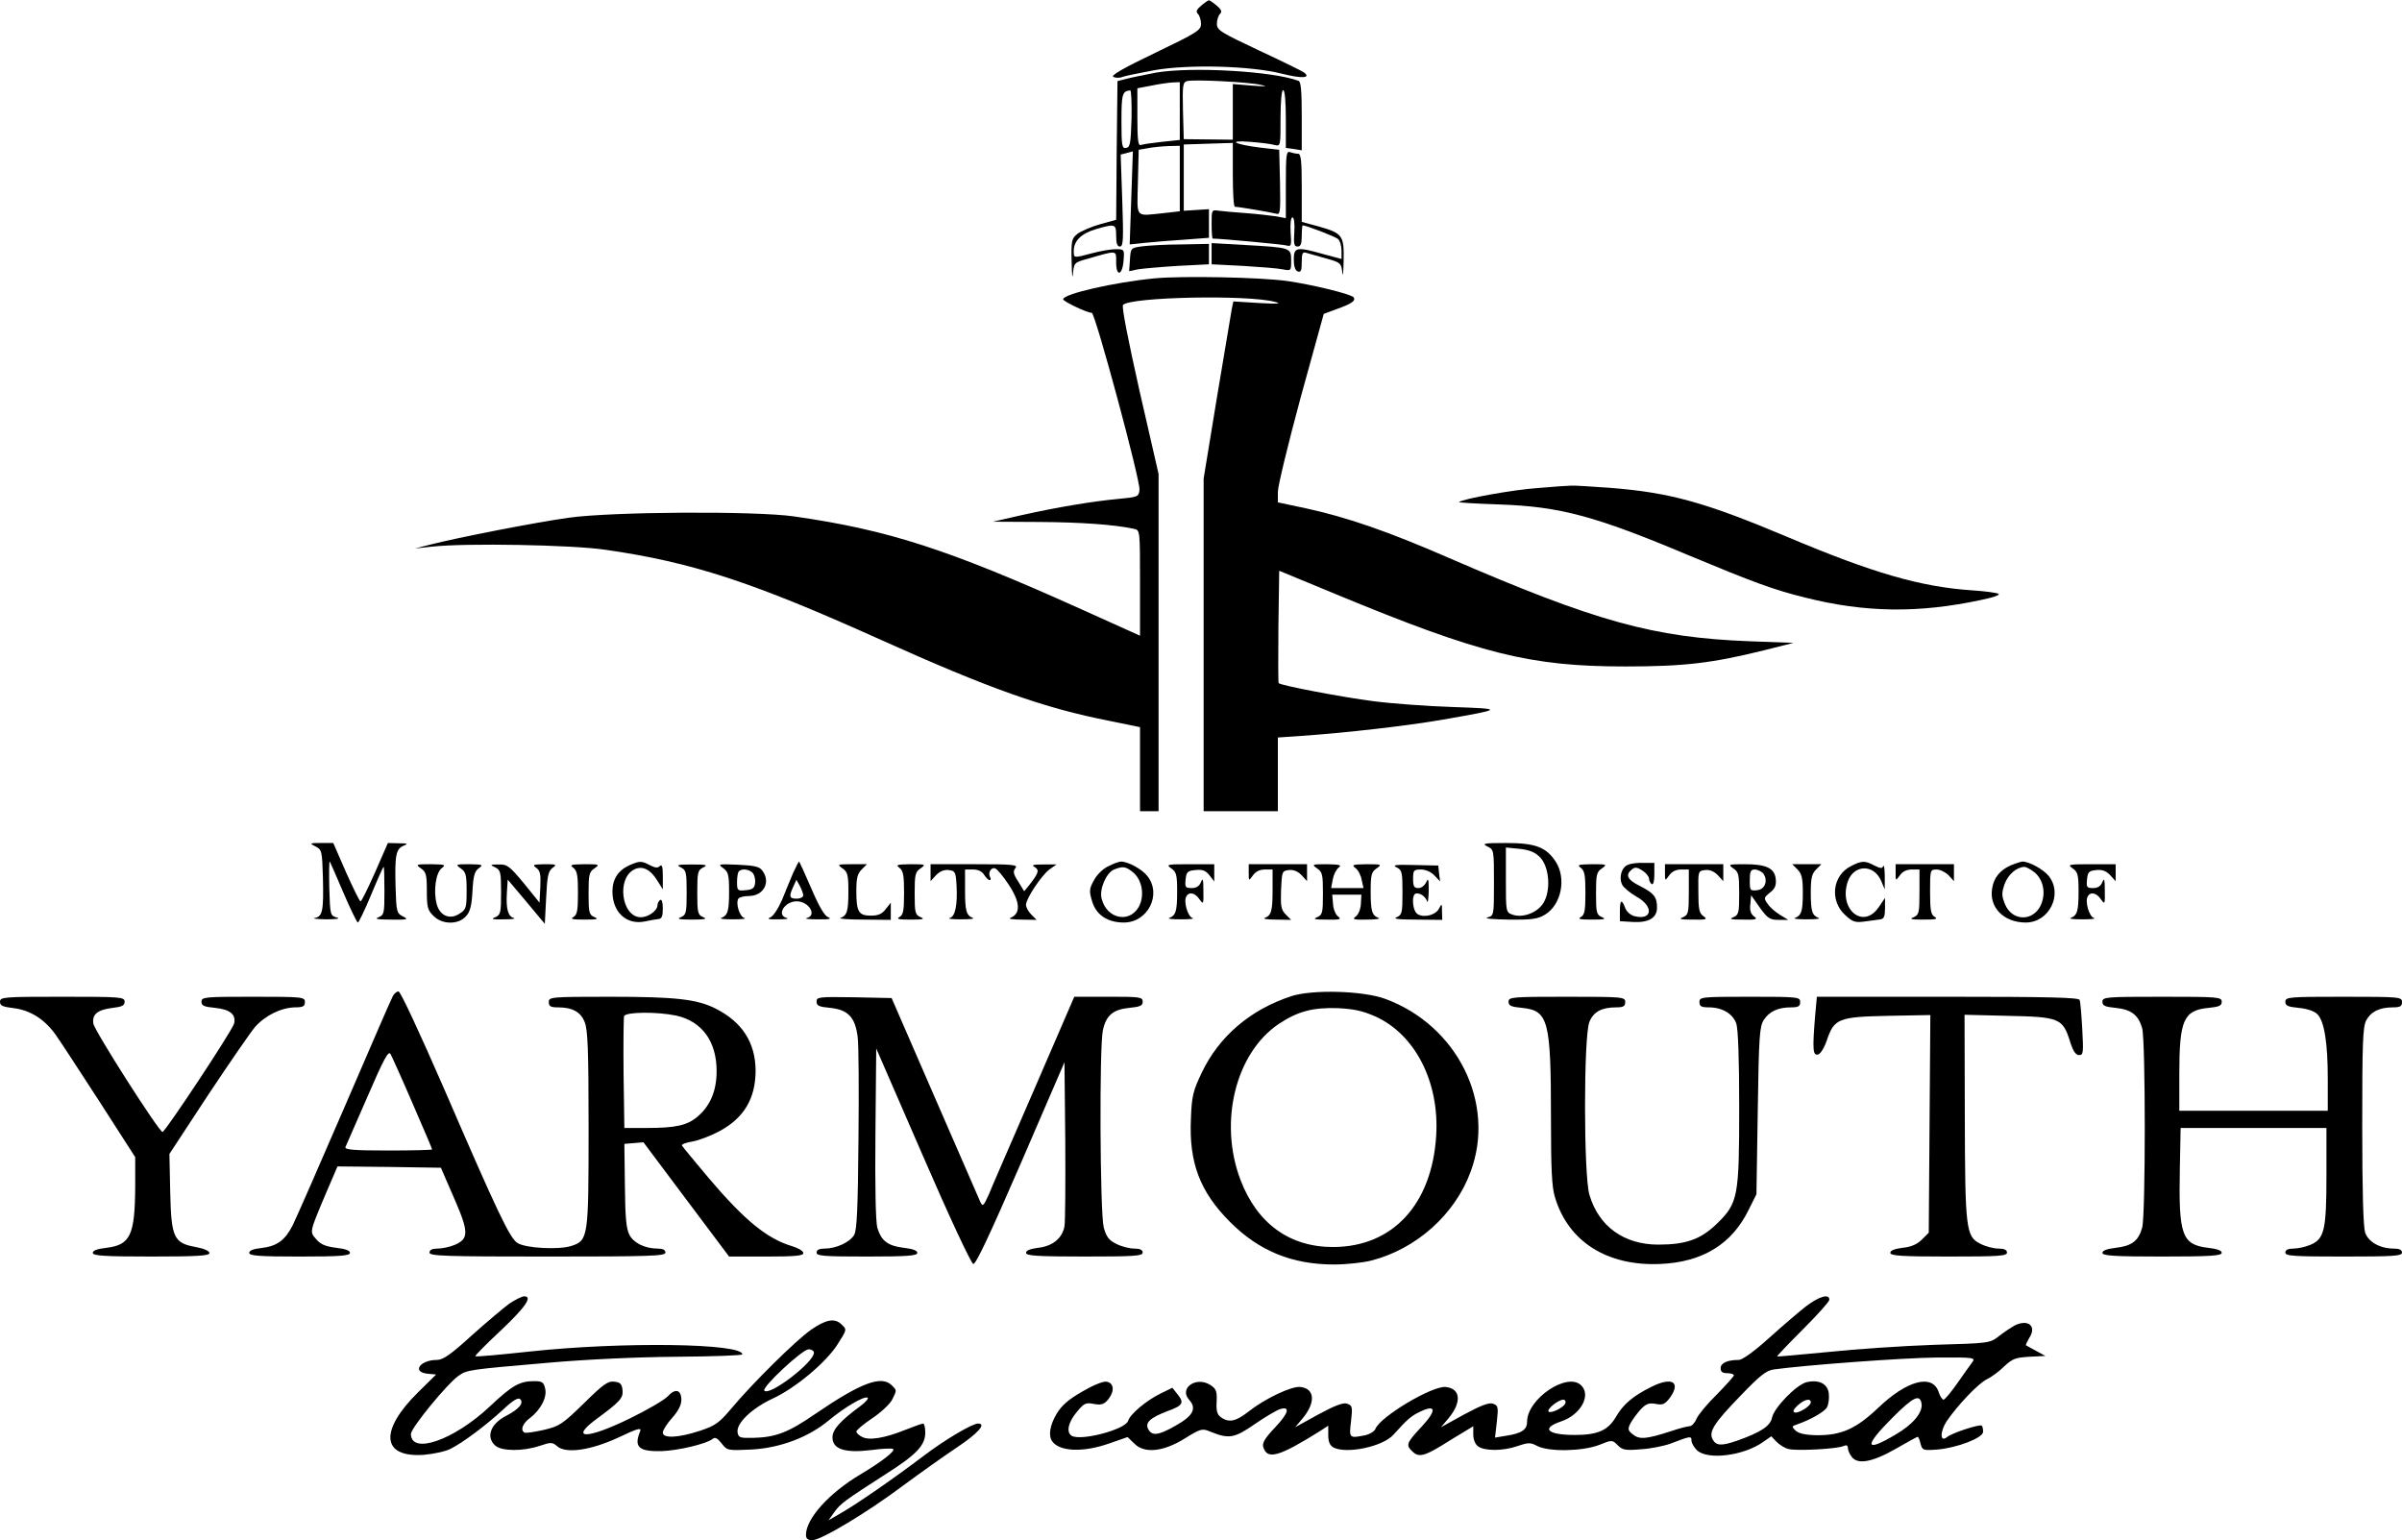<?xml version="1.0" encoding="UTF-8" standalone="no"?> <svg xmlns="http://www.w3.org/2000/svg" version="1.0" width="906pt" height="581pt" viewBox="0 0 906 581" preserveAspectRatio="xMidYMid meet"><g transform="translate(0,581) scale(0.1,-0.1)" fill="#000000" stroke="none"><path d="M4531 5789 c-18 -15 -21 -23 -13 -31 7 -7 12 -24 12 -38 0 -24 -14 -33 -172 -109 -121 -58 -168 -85 -159 -91 8 -4 24 -5 35 0 12 4 65 15 119 25 129 23 364 17 482 -13 75 -19 112 -17 83 5 -7 5 -84 43 -170 83 -144 68 -158 76 -158 100 0 14 5 31 12 38 8 8 5 16 -13 31 -13 11 -26 20 -29 20 -3 0 -16 -9 -29 -20z"></path><path d="M4360 5536 c-41 -8 -91 -18 -110 -23 l-35 -9 -3 -262 -2 -261 -61 -17 c-33 -9 -71 -26 -85 -36 -22 -18 -24 -25 -22 -106 1 -48 3 -68 5 -45 4 42 5 43 56 57 114 33 107 33 107 -14 0 -56 24 -49 28 8 3 41 3 42 -30 42 -18 0 -58 -7 -88 -15 -71 -19 -70 -19 -70 8 0 38 28 66 82 82 75 22 78 21 78 -25 0 -28 4 -40 14 -40 13 0 14 26 9 173 l-6 174 23 6 23 6 -6 -176 -6 -175 57 6 c31 3 99 9 150 12 l92 7 0 54 0 54 -47 -3 -48 -3 0 125 0 125 93 3 92 3 0 -121 c0 -66 3 -120 8 -120 14 0 137 -21 155 -26 16 -5 17 3 15 118 l-3 123 -70 8 c-98 12 -130 29 -40 22 39 -3 80 -8 93 -12 22 -5 22 -4 22 101 0 64 4 106 10 106 6 0 10 -43 10 -109 l0 -109 30 -4 30 -5 0 129 c0 94 -3 130 -12 133 -97 37 -407 54 -538 31z m395 -46 c30 -6 21 -7 -32 -3 l-73 6 0 -105 0 -105 -92 1 -93 1 -3 107 c-2 95 -1 107 15 112 24 7 228 -3 278 -14z m-305 -99 l0 -109 -67 -7 c-36 -4 -72 -9 -80 -12 -10 -4 -13 18 -13 105 l0 109 53 10 c28 6 64 11 80 12 l27 1 0 -109z m-182 -28 c-3 -93 -5 -108 -20 -111 -16 -3 -18 7 -18 101 0 102 3 113 33 116 4 1 6 -47 5 -106z m182 -227 l0 -123 -61 -7 c-110 -11 -100 -23 -97 117 l3 122 35 6 c19 4 54 7 78 8 l42 1 0 -124z"></path><path d="M4850 5115 l0 -128 -37 7 c-21 3 -72 9 -113 12 -41 3 -87 7 -102 9 -28 4 -28 4 -28 -50 0 -30 2 -55 4 -55 30 0 266 -22 279 -26 17 -5 19 -1 15 50 -2 33 1 56 7 56 6 0 9 -23 7 -55 -3 -45 -1 -55 12 -55 12 0 16 10 16 40 0 22 2 40 3 40 13 0 122 -42 133 -51 8 -6 14 -26 14 -44 l0 -32 -67 18 c-103 29 -113 27 -113 -20 0 -25 5 -41 15 -45 12 -4 15 3 15 35 0 34 3 40 18 35 9 -3 43 -12 74 -21 55 -15 57 -18 61 -53 2 -20 4 -1 5 44 2 96 -4 104 -95 130 l-63 17 0 129 c0 104 -3 128 -14 128 -8 0 -21 3 -30 6 -14 5 -16 -9 -16 -121z"></path><path d="M4310 4881 c-45 -6 -45 -6 -48 -50 l-3 -44 33 7 c18 3 86 9 150 13 l118 6 0 39 0 38 -102 -2 c-57 0 -123 -4 -148 -7z"></path><path d="M4570 4853 l0 -40 118 -6 c64 -4 132 -9 150 -13 32 -6 32 -6 32 34 0 48 -1 48 -177 58 l-123 7 0 -40z"></path><path d="M4355 4760 c-154 -15 -345 -59 -345 -79 0 -8 90 -51 108 -51 13 0 184 -634 180 -668 -3 -26 -6 -27 -80 -34 -96 -9 -230 -31 -368 -62 l-105 -24 177 -1 c155 -1 283 -10 356 -26 22 -5 22 -6 22 -204 l0 -199 -222 100 c-502 226 -727 299 -1083 350 -145 21 -687 18 -850 -5 -129 -18 -419 -75 -525 -102 l-55 -14 65 7 c127 14 528 7 655 -12 326 -47 552 -121 1034 -338 411 -185 618 -259 869 -308 l112 -23 0 -158 0 -159 35 0 35 0 0 636 0 636 -72 314 c-43 192 -68 318 -62 324 30 30 474 39 574 11 26 -7 10 -8 -61 -4 l-97 6 -6 -29 c-3 -16 -28 -166 -56 -334 l-50 -305 0 -627 0 -628 140 0 140 0 0 139 0 139 88 6 c172 12 399 38 532 61 233 41 233 41 40 48 -96 3 -231 13 -300 22 -117 15 -348 59 -357 68 -2 2 -2 99 -1 214 l3 210 215 -89 c544 -225 732 -272 1090 -272 222 0 326 12 524 61 l111 28 -165 6 c-364 14 -580 74 -1134 314 -229 100 -386 154 -538 187 l-108 23 0 40 c0 22 39 182 86 356 l87 315 46 17 c59 21 75 32 67 45 -7 12 -154 48 -251 62 -100 14 -394 20 -500 10z"></path><path d="M5800 3969 c-90 -6 -285 -41 -297 -53 -2 -2 67 -6 154 -9 227 -8 359 -43 713 -192 240 -100 320 -130 438 -159 226 -57 428 -60 665 -9 45 9 73 19 65 23 -7 4 -51 10 -98 13 -195 13 -375 65 -697 201 -314 132 -443 168 -673 186 -69 5 -134 9 -145 8 -11 0 -67 -4 -125 -9z"></path><path d="M1190 2617 c24 -12 25 -17 28 -117 3 -126 -1 -147 -31 -153 -12 -2 7 -4 43 -5 41 0 56 3 40 7 -24 7 -25 9 -28 111 -1 57 -1 102 2 100 2 -3 25 -56 51 -117 27 -62 51 -113 55 -113 3 0 26 47 50 105 24 58 45 105 47 105 2 0 3 -41 3 -90 0 -85 -1 -91 -22 -100 -17 -6 -5 -9 47 -9 63 -1 67 1 45 12 -24 12 -25 17 -28 112 -3 119 1 143 31 155 18 7 15 9 -19 9 l-41 1 -48 -110 c-27 -60 -51 -110 -55 -110 -4 0 -28 50 -55 110 l-48 110 -46 0 c-44 0 -45 -1 -21 -13z"></path><path d="M5610 2617 c25 -12 25 -14 25 -137 0 -124 0 -124 -25 -131 -14 -4 22 -7 80 -8 89 -1 110 2 138 19 62 38 81 138 39 201 -36 54 -77 69 -187 69 -83 0 -92 -2 -70 -13z m198 -40 c36 -36 43 -127 13 -174 -23 -37 -79 -57 -117 -43 -24 9 -24 12 -24 131 l0 122 51 -5 c37 -4 58 -12 77 -31z"></path><path d="M2374 2546 c-42 -19 -64 -52 -64 -99 0 -78 53 -127 122 -113 18 4 41 8 51 9 13 1 17 10 17 40 0 23 -4 36 -10 32 -5 -3 -10 -12 -10 -19 0 -21 -34 -46 -63 -46 -73 0 -93 149 -23 181 30 14 60 -1 86 -44 l20 -32 0 50 c0 35 -3 46 -11 38 -8 -8 -18 -7 -37 3 -33 17 -39 17 -78 0z"></path><path d="M2992 2518 c-10 -24 -29 -69 -42 -102 -15 -34 -33 -62 -45 -67 -14 -5 -5 -8 30 -7 28 0 42 2 33 5 -41 10 -9 63 37 63 46 0 78 -53 38 -63 -10 -3 9 -5 42 -5 42 -1 54 2 39 8 -14 5 -35 41 -64 109 -24 56 -45 101 -46 101 -2 0 -11 -19 -22 -42z m38 -85 c0 -7 -11 -13 -25 -13 -28 0 -30 8 -13 45 l12 26 13 -23 c7 -13 12 -29 13 -35z"></path><path d="M4180 2542 c-20 -9 -44 -33 -54 -53 -18 -32 -18 -41 -7 -78 15 -52 58 -81 120 -81 90 0 144 105 89 175 -20 26 -73 55 -100 55 -7 0 -29 -8 -48 -18z m93 -22 c32 -26 44 -79 27 -121 -31 -74 -125 -60 -145 22 -9 35 18 97 47 109 34 13 43 12 71 -10z"></path><path d="M6141 2548 c-25 -9 -36 -49 -22 -76 6 -11 30 -31 53 -44 67 -37 61 -91 -7 -74 -15 4 -30 17 -35 31 -13 35 -20 31 -20 -12 l0 -38 51 -3 c58 -3 89 16 89 54 0 40 -11 54 -61 80 -51 25 -60 43 -34 64 12 10 20 9 40 -4 14 -9 25 -23 25 -31 0 -7 5 -17 10 -20 6 -4 10 11 10 37 l0 43 -39 0 c-22 1 -49 -2 -60 -7z"></path><path d="M6982 2543 c-71 -35 -82 -132 -21 -186 27 -25 37 -28 73 -23 22 3 49 7 59 8 13 2 17 12 17 42 l0 39 -23 -34 c-58 -87 -152 -11 -118 94 22 66 98 69 126 5 l14 -33 0 50 c0 28 -3 44 -6 38 -3 -10 -11 -9 -33 2 -36 19 -47 19 -88 -2z"></path><path d="M7585 2546 c-41 -18 -65 -47 -71 -88 -12 -71 44 -128 127 -128 88 0 141 106 87 175 -21 26 -74 55 -100 55 -7 -1 -26 -7 -43 -14z m88 -26 c35 -28 45 -81 24 -126 -30 -61 -107 -59 -134 4 -13 32 -14 42 -2 77 13 36 45 64 75 65 6 0 23 -9 37 -20z"></path><path d="M1588 2534 c19 -13 22 -24 22 -85 0 -61 3 -73 25 -94 32 -33 93 -34 122 -2 16 17 22 39 25 94 3 58 8 76 23 87 19 14 16 15 -35 16 -52 0 -53 -1 -32 -16 19 -13 22 -24 22 -84 0 -64 -2 -71 -26 -86 -37 -25 -75 -9 -87 36 -13 50 -3 118 19 135 17 13 13 14 -41 15 -57 0 -58 -1 -37 -16z"></path><path d="M1868 2538 c20 -10 22 -18 22 -95 0 -77 -2 -84 -22 -93 -18 -7 -10 -9 32 -8 30 0 47 2 38 5 -22 6 -30 35 -26 97 l3 48 70 -83 70 -84 5 98 c4 83 8 101 24 113 18 13 15 14 -30 14 -44 -1 -47 -2 -31 -14 15 -11 17 -25 15 -72 l-3 -59 -59 73 c-54 65 -63 72 -95 71 -33 0 -34 -1 -13 -11z"></path><path d="M2163 2536 c14 -11 17 -29 17 -94 0 -67 -3 -83 -17 -91 -14 -8 -3 -10 42 -10 46 0 55 2 38 9 -21 9 -23 16 -23 89 0 71 2 82 22 95 21 15 20 16 -37 16 -52 -1 -58 -2 -42 -14z"></path><path d="M2568 2538 c20 -10 22 -18 22 -95 0 -77 -2 -84 -22 -93 -17 -6 -7 -9 42 -9 49 0 59 3 43 9 -21 9 -23 16 -23 93 0 77 2 85 23 95 18 9 11 11 -43 11 -54 0 -61 -2 -42 -11z"></path><path d="M2728 2535 c19 -14 22 -25 22 -88 0 -75 -5 -90 -30 -100 -8 -3 12 -5 45 -5 33 0 52 2 43 5 -18 4 -34 55 -23 73 3 5 21 10 39 10 56 0 84 52 52 95 -11 16 -29 20 -93 23 -74 3 -77 3 -55 -13z m112 -19 c6 -8 10 -25 8 -38 -2 -18 -10 -24 -35 -26 -31 -3 -33 -2 -33 31 0 18 3 37 7 40 11 12 40 8 53 -7z"></path><path d="M3178 2534 c19 -13 22 -24 22 -87 0 -75 -5 -90 -30 -100 -8 -3 31 -6 88 -6 l102 -1 0 33 0 32 -19 -24 c-14 -19 -29 -25 -56 -25 -46 0 -55 14 -55 92 0 49 4 66 20 82 l20 20 -57 0 c-55 0 -56 -1 -35 -16z"></path><path d="M3393 2536 c14 -11 17 -29 17 -94 0 -67 -3 -83 -17 -91 -14 -8 -3 -10 42 -10 46 0 55 2 38 9 -21 9 -23 16 -23 89 0 71 2 82 22 95 21 15 20 16 -37 16 -52 -1 -58 -2 -42 -14z"></path><path d="M3510 2518 l0 -32 21 23 c14 14 30 21 47 19 25 -3 27 -7 30 -58 4 -74 -5 -118 -26 -123 -9 -3 10 -5 43 -5 33 0 53 2 45 5 -25 10 -30 25 -30 106 l0 77 30 0 c19 0 34 -7 42 -20 7 -11 16 -20 21 -20 4 0 5 5 2 10 -10 17 3 40 19 34 8 -3 30 -30 50 -60 45 -68 47 -111 6 -127 -8 -3 11 -6 43 -6 l57 -1 -20 20 c-11 11 -20 27 -20 37 0 23 57 109 88 133 l27 19 -50 0 c-39 0 -46 -2 -32 -10 18 -11 15 -22 -21 -68 l-19 -23 -22 36 c-19 29 -21 39 -11 51 11 13 -9 15 -154 15 l-166 0 0 -32z"></path><path d="M4418 2534 c19 -13 22 -24 22 -87 0 -75 -5 -90 -30 -100 -8 -3 12 -5 45 -5 33 0 52 2 43 5 -18 5 -35 64 -23 82 10 18 33 13 49 -11 15 -21 16 -20 15 32 0 43 -2 50 -9 33 -6 -16 -18 -23 -35 -23 -24 0 -26 3 -23 33 3 28 7 32 37 35 27 3 39 -2 53 -20 l18 -23 0 33 0 32 -92 0 c-87 0 -91 -1 -70 -16z"></path><path d="M4710 2518 c0 -32 0 -32 16 -10 10 14 25 22 45 22 l29 0 0 -77 c0 -81 -5 -96 -30 -106 -8 -3 11 -6 43 -6 l57 -1 -20 20 c-18 18 -20 31 -18 93 3 70 4 72 30 75 17 2 33 -5 47 -19 l21 -23 0 32 0 32 -110 0 -110 0 0 -32z"></path><path d="M4968 2534 c20 -13 22 -24 22 -95 0 -73 -2 -80 -22 -89 -18 -7 -9 -9 36 -9 50 -1 57 1 43 12 -9 6 -18 28 -19 47 l-3 35 55 0 55 0 -2 -35 c-1 -19 -9 -40 -19 -47 -15 -11 -9 -13 42 -12 32 0 52 3 44 6 -25 10 -30 25 -30 100 0 63 3 74 22 87 21 15 20 16 -37 16 -52 -1 -58 -2 -43 -14 10 -7 21 -27 24 -45 l7 -31 -61 0 -61 0 6 33 c3 17 13 37 22 44 13 10 5 12 -44 13 -57 0 -58 -1 -37 -16z"></path><path d="M5268 2538 c20 -10 22 -18 22 -95 0 -77 -2 -84 -22 -93 -16 -6 6 -9 75 -9 l97 -1 -1 33 c0 29 -1 30 -11 10 -12 -24 -54 -36 -80 -22 -21 11 -26 79 -5 79 17 0 33 -12 40 -30 3 -8 5 10 6 40 0 43 -2 50 -9 33 -6 -13 -18 -23 -30 -23 -16 0 -20 6 -20 35 0 32 2 35 30 35 17 0 38 -9 50 -22 l22 -23 -4 30 -3 30 -90 2 c-72 2 -85 0 -67 -9z"></path><path d="M5963 2536 c14 -11 17 -29 17 -94 0 -67 -3 -83 -17 -91 -14 -8 -3 -10 42 -10 46 0 55 2 38 9 -21 9 -23 16 -23 89 0 71 2 82 22 95 21 15 20 16 -37 16 -52 -1 -58 -2 -42 -14z"></path><path d="M6280 2518 c0 -32 0 -32 16 -10 10 14 25 22 45 22 l29 0 0 -85 c0 -79 -2 -86 -22 -95 -18 -7 -9 -9 36 -9 53 -1 58 1 41 13 -16 11 -19 27 -19 92 -1 78 -1 79 26 82 17 2 33 -5 47 -19 l21 -23 0 32 0 32 -110 0 -110 0 0 -32z"></path><path d="M6538 2534 c20 -13 22 -24 22 -95 0 -73 -2 -80 -22 -89 -18 -7 -9 -9 36 -9 51 -1 57 1 42 12 -12 9 -17 23 -14 46 l3 34 33 -47 c29 -40 38 -46 70 -46 l37 0 -31 19 c-18 11 -39 29 -47 42 -15 21 -14 23 9 42 19 14 24 27 22 50 -4 42 -35 57 -118 57 -61 0 -63 -1 -42 -16z m112 -18 c20 -26 8 -61 -22 -64 -27 -3 -28 -1 -28 37 0 33 3 41 19 41 10 0 24 -7 31 -14z"></path><path d="M6780 2530 c16 -16 20 -33 20 -87 0 -71 -5 -86 -30 -96 -8 -3 12 -5 45 -5 33 0 53 2 45 5 -25 10 -30 25 -30 96 0 54 4 71 20 87 l20 20 -55 0 -55 0 20 -20z"></path><path d="M7150 2518 c0 -32 0 -32 16 -10 10 14 25 22 45 22 l29 0 0 -85 c0 -79 -2 -86 -22 -95 -18 -7 -9 -9 37 -9 45 0 56 2 43 10 -15 8 -18 25 -18 94 0 84 0 85 25 85 13 0 33 -10 45 -22 l20 -22 0 32 0 32 -110 0 -110 0 0 -32z"></path><path d="M7818 2534 c19 -13 22 -24 22 -87 0 -75 -5 -90 -30 -100 -8 -3 12 -5 45 -5 33 0 52 2 43 5 -18 5 -35 64 -23 82 10 18 33 13 49 -11 15 -21 16 -20 15 32 0 43 -2 50 -9 33 -6 -16 -18 -23 -35 -23 -24 0 -26 3 -23 33 3 28 7 32 35 35 22 2 37 -3 52 -19 l21 -23 0 32 0 32 -92 0 c-87 0 -91 -1 -70 -16z"></path><path d="M1482 2053 c-6 -10 -87 -198 -182 -418 -95 -220 -183 -421 -196 -447 -29 -57 -59 -79 -119 -86 -29 -3 -45 -9 -45 -18 0 -11 36 -14 190 -14 154 0 190 3 190 14 0 9 -18 15 -52 19 -40 5 -59 13 -75 32 -25 29 -27 23 34 168 l46 107 195 -2 195 -3 49 -113 c57 -130 57 -155 3 -178 -19 -8 -48 -14 -65 -14 -20 0 -30 -5 -30 -15 0 -13 56 -15 445 -15 389 0 445 2 445 15 0 10 -10 15 -29 15 -48 0 -91 21 -107 52 -12 23 -16 67 -17 187 l-2 156 36 3 36 3 161 -215 162 -216 140 0 c110 0 140 3 140 13 0 8 -19 19 -42 26 -94 28 -178 96 -314 256 -54 64 -100 120 -102 124 -1 5 16 11 40 15 23 4 68 21 100 38 94 50 138 124 138 230 -1 105 -50 182 -150 233 -71 36 -151 45 -402 45 -221 0 -228 -1 -228 -20 0 -16 7 -20 34 -20 55 0 86 -17 101 -55 12 -28 15 -103 15 -400 0 -414 -1 -424 -65 -445 -47 -15 -171 -9 -203 11 -29 18 -74 112 -277 582 -90 206 -164 367 -172 367 -7 0 -16 -8 -21 -17z m1068 -74 c97 -21 153 -97 153 -209 0 -75 -24 -132 -73 -173 -38 -32 -81 -42 -190 -42 l-85 0 -3 205 c-1 112 0 210 2 217 7 16 124 17 196 2z m-994 -331 c41 -94 74 -172 74 -174 0 -2 -75 -4 -166 -4 -129 0 -165 3 -161 13 3 6 40 92 83 190 61 141 79 175 87 161 5 -9 43 -93 83 -186z"></path><path d="M4870 2052 c-155 -51 -272 -152 -337 -288 -33 -69 -38 -89 -41 -173 -8 -167 34 -277 148 -391 109 -109 233 -160 392 -160 46 0 110 7 141 15 170 44 315 174 374 335 96 258 -50 552 -322 652 -84 31 -276 36 -355 10z m317 -76 c151 -68 243 -248 230 -451 -16 -258 -164 -418 -387 -419 -165 -1 -288 88 -351 253 -83 218 -19 479 145 589 71 47 128 62 221 59 62 -3 94 -10 142 -31z"></path><path d="M0 2031 c0 -15 10 -19 52 -24 62 -8 115 -41 157 -99 17 -24 91 -137 166 -253 l135 -210 0 -110 c-1 -184 -18 -221 -108 -232 -34 -4 -52 -10 -52 -19 0 -11 41 -14 220 -14 175 0 220 3 220 13 0 8 -20 17 -52 23 -83 15 -92 35 -96 208 l-3 143 145 221 c81 122 161 238 178 258 39 44 99 73 151 74 30 0 37 4 37 20 0 19 -7 20 -195 20 -184 0 -195 -1 -195 -19 0 -15 10 -19 52 -23 56 -6 79 -25 71 -59 -7 -27 -260 -409 -270 -409 -14 1 -257 382 -261 409 -5 35 16 52 73 59 35 4 45 9 45 23 0 18 -12 19 -235 19 -222 0 -235 -1 -235 -19z"></path><path d="M3080 2032 c0 -16 9 -20 52 -24 67 -7 94 -36 103 -110 4 -29 5 -204 3 -388 -2 -256 -6 -341 -16 -358 -16 -28 -68 -52 -112 -52 -20 0 -30 -5 -30 -15 0 -13 28 -15 190 -15 154 0 190 3 190 14 0 9 -18 15 -51 19 -60 7 -85 26 -100 76 -6 23 -9 155 -7 356 l3 320 176 -405 c100 -231 182 -406 190 -408 10 -2 64 114 179 379 l165 382 3 -294 c1 -162 0 -308 -3 -325 -8 -45 -45 -75 -99 -81 -30 -4 -46 -10 -46 -19 0 -11 40 -14 220 -14 189 0 220 2 220 15 0 10 -10 15 -32 15 -18 0 -49 8 -68 18 -28 14 -37 26 -47 62 -14 55 -17 685 -3 744 12 56 39 78 99 84 41 4 51 8 51 23 0 18 -10 19 -129 19 l-129 0 -150 -347 c-83 -192 -161 -370 -172 -398 -20 -44 -23 -48 -32 -30 -5 11 -82 189 -172 395 l-163 375 -142 3 c-133 2 -141 1 -141 -16z"></path><path d="M5690 2031 c0 -15 10 -19 51 -23 99 -10 109 -46 109 -414 0 -191 3 -262 15 -300 50 -168 197 -261 398 -252 159 7 270 75 333 205 l29 58 5 315 c4 282 7 319 23 343 21 32 54 47 103 47 27 0 34 4 34 20 0 19 -7 20 -190 20 -183 0 -190 -1 -190 -20 0 -16 7 -20 35 -20 51 0 91 -24 104 -61 7 -21 11 -133 11 -314 0 -340 -4 -363 -84 -441 -61 -59 -116 -79 -221 -79 -130 0 -225 69 -260 188 -22 73 -22 601 0 652 15 38 46 55 101 55 27 0 34 4 34 20 0 19 -7 20 -220 20 -208 0 -220 -1 -220 -19z"></path><path d="M6846 1973 c-10 -123 -8 -145 11 -141 9 2 23 23 33 52 28 84 44 90 231 94 l160 3 -3 -410 -3 -411 -26 -26 c-18 -18 -41 -28 -73 -31 -30 -4 -46 -10 -46 -19 0 -11 40 -14 220 -14 189 0 220 2 220 15 0 10 -10 15 -32 15 -18 0 -49 8 -68 18 -55 27 -58 54 -59 485 l-1 379 163 -4 c193 -4 207 -9 234 -94 12 -39 22 -54 35 -54 16 0 17 8 12 98 -3 53 -7 103 -10 110 -3 9 -111 12 -497 12 l-494 0 -7 -77z"></path><path d="M7930 2031 c0 -15 10 -19 50 -23 59 -6 86 -27 100 -77 13 -48 13 -704 0 -752 -14 -50 -39 -69 -99 -76 -33 -4 -51 -10 -51 -19 0 -11 42 -14 225 -14 183 0 225 3 225 14 0 9 -18 15 -52 19 -98 12 -111 47 -106 297 l3 155 275 0 275 0 0 -180 c0 -206 -8 -239 -61 -261 -19 -8 -47 -14 -64 -14 -20 0 -30 -5 -30 -15 0 -13 31 -15 220 -15 189 0 220 2 220 15 0 10 -10 15 -30 15 -52 0 -96 24 -109 60 -7 22 -11 152 -11 402 0 314 2 373 15 399 18 33 50 49 101 49 27 0 34 4 34 20 0 19 -7 20 -220 20 -208 0 -220 -1 -220 -19 0 -15 10 -19 51 -23 31 -3 58 -12 70 -24 26 -27 39 -107 39 -245 l0 -119 -280 0 -280 0 0 138 c0 204 16 241 110 250 40 4 50 8 50 23 0 18 -12 19 -225 19 -213 0 -225 -1 -225 -19z"></path><path d="M1922 893 c-22 -16 -86 -70 -142 -120 -80 -73 -109 -93 -132 -93 -64 0 -96 -46 -35 -52 l32 -3 -68 -67 c-147 -145 -138 -247 21 -236 37 3 83 13 102 23 46 23 133 88 198 148 38 36 57 46 64 39 15 -15 -5 -38 -53 -63 -59 -30 -77 -80 -41 -112 24 -22 106 -22 168 -1 42 14 47 14 65 -1 32 -30 128 -16 233 33 67 32 86 38 81 24 -25 -60 -7 -78 80 -76 62 2 169 27 193 46 9 8 18 3 34 -17 21 -27 23 -27 112 -23 109 6 215 46 292 110 61 50 130 91 146 86 6 -2 -6 -17 -28 -33 -76 -56 -104 -88 -104 -117 0 -45 47 -60 146 -48 43 6 80 7 83 4 8 -8 -42 -47 -124 -96 -119 -71 -205 -167 -205 -228 0 -14 7 -20 24 -20 33 0 208 105 341 205 61 45 152 110 203 144 81 54 114 91 81 91 -22 0 -125 -61 -204 -121 -112 -85 -251 -181 -310 -215 l-50 -29 22 31 c23 32 38 43 195 144 115 73 148 108 148 156 0 19 -4 34 -8 34 -5 0 -35 -11 -68 -24 -77 -31 -137 -41 -163 -26 -12 6 -21 15 -21 20 0 5 27 28 60 50 33 22 67 54 75 70 18 36 18 35 -1 54 -39 39 -115 11 -288 -107 -103 -71 -150 -89 -236 -91 -49 -1 -55 1 -58 21 -5 34 53 90 132 127 85 39 200 135 244 203 37 58 37 57 16 77 -25 25 -59 19 -116 -21 -58 -41 -221 -202 -301 -298 -44 -52 -59 -63 -116 -82 -82 -27 -141 -30 -141 -7 0 9 16 34 35 55 23 26 35 49 35 68 0 39 -23 45 -51 14 -13 -14 -78 -52 -144 -84 -161 -79 -230 -79 -124 -1 87 64 101 79 97 109 -2 22 -9 29 -31 31 -24 3 -42 -10 -115 -82 -81 -79 -92 -86 -151 -100 -36 -8 -68 -13 -73 -10 -16 10 -7 34 21 55 40 30 66 79 57 112 -5 23 -12 27 -41 27 -55 0 -83 -16 -167 -95 -136 -128 -298 -184 -298 -104 0 22 135 187 178 218 34 24 35 24 347 51 138 12 329 21 478 22 136 1 247 5 247 9 0 42 -453 48 -799 11 -112 -12 -206 -21 -208 -18 -2 2 41 46 97 98 93 88 120 128 87 128 -8 0 -32 -12 -55 -27z m1148 -186 c0 -36 -167 -164 -187 -143 -12 11 143 156 167 156 11 0 20 -6 20 -13z"></path><path d="M6813 883 c-26 -20 -89 -74 -140 -120 -58 -52 -101 -83 -115 -83 -43 0 -68 -12 -68 -31 0 -14 7 -19 25 -19 14 0 25 -4 25 -8 0 -4 -29 -36 -64 -72 -36 -35 -70 -76 -77 -92 -6 -15 -18 -28 -26 -28 -7 0 -39 -8 -71 -19 -93 -30 -118 -32 -143 -12 -19 15 -20 20 -9 42 7 13 24 36 38 52 21 22 32 26 58 21 27 -5 34 -1 54 25 41 59 5 78 -72 39 -69 -34 -106 -66 -133 -113 -30 -51 -69 -68 -155 -68 -104 0 -129 25 -52 51 73 24 115 98 76 136 -52 52 -204 -51 -204 -137 0 -30 -20 -44 -79 -53 l-42 -7 7 61 c6 55 5 60 -15 67 -15 5 -46 -7 -109 -41 l-87 -48 28 33 c51 61 47 113 -10 119 -51 5 -247 -112 -265 -158 -3 -9 -21 -20 -38 -24 -61 -12 -62 -12 -54 53 6 54 5 59 -15 66 -15 5 -46 -7 -109 -41 l-87 -48 28 33 c50 60 47 113 -8 119 -33 4 -134 -44 -196 -93 -47 -37 -74 -43 -104 -21 -14 10 -18 24 -16 59 2 39 -2 48 -23 62 -53 35 -120 -11 -81 -55 30 -33 15 -61 -49 -97 -66 -38 -91 -41 -105 -14 -13 24 7 43 73 68 58 21 64 31 37 64 l-19 24 -45 -22 c-53 -26 -114 -77 -122 -103 -11 -33 -179 -77 -213 -56 -21 13 -13 51 19 89 28 34 34 37 65 31 28 -5 38 -2 54 17 25 31 22 63 -7 67 -13 2 -53 -15 -92 -38 -52 -30 -77 -52 -96 -84 -25 -42 -31 -81 -17 -102 27 -40 117 -44 216 -9 l69 24 26 -25 c38 -38 109 -31 192 21 58 36 64 37 93 25 71 -29 91 -26 169 28 39 27 82 52 94 56 41 13 34 -14 -17 -68 -40 -42 -50 -60 -45 -75 15 -49 59 -36 213 60 l32 21 0 -36 c0 -25 6 -38 19 -46 50 -26 187 3 227 48 53 59 67 71 101 87 61 29 62 4 4 -58 -55 -59 -59 -68 -35 -91 23 -24 44 -20 110 20 32 20 73 45 90 55 l31 19 0 -31 c0 -19 7 -37 18 -45 25 -18 94 -18 149 1 41 14 49 14 75 0 44 -22 168 -20 232 4 50 20 50 20 71 -1 18 -18 29 -20 87 -15 36 2 86 12 111 21 76 29 80 30 80 12 0 -9 9 -25 20 -36 39 -39 177 -22 251 31 l30 21 20 -21 c11 -11 31 -24 45 -27 30 -8 182 0 207 11 11 5 17 3 17 -7 0 -8 6 -23 14 -33 22 -31 78 -21 167 30 43 25 80 45 82 45 3 0 8 -12 11 -26 7 -25 9 -26 64 -22 76 7 172 44 172 67 0 10 -2 20 -5 23 -7 7 -114 -28 -131 -43 -27 -22 -27 20 -2 59 41 60 118 142 152 159 17 8 47 30 66 49 31 29 43 33 95 36 l60 3 -35 19 c-19 10 -36 20 -38 21 -2 2 4 14 12 28 30 45 -5 73 -57 46 -12 -7 -38 -24 -57 -39 -35 -27 -36 -27 -245 -33 -115 -4 -295 -16 -399 -27 -105 -10 -191 -18 -193 -17 -1 2 43 48 97 102 55 55 100 105 100 112 0 24 -38 13 -87 -24z m626 -212 c-8 -10 -33 -46 -57 -80 -23 -33 -47 -61 -51 -61 -5 0 -14 13 -19 30 -24 68 -119 43 -227 -60 -84 -80 -140 -105 -234 -104 -43 1 -68 7 -79 18 -14 14 -14 16 4 22 53 18 105 48 115 65 6 11 9 34 7 52 -4 37 -37 54 -84 43 -39 -10 -122 -96 -130 -133 -6 -32 -42 -56 -133 -88 -58 -20 -78 -19 -91 5 -16 29 5 62 107 167 71 74 95 93 123 97 114 16 487 44 614 45 143 1 148 0 135 -18z m-191 -157 c4 -33 -33 -78 -99 -116 -116 -69 -120 -45 -10 65 78 78 103 90 109 51z m-1344 2 c-6 -16 -54 -39 -63 -31 -8 9 37 45 55 45 7 0 11 -6 8 -14z m926 4 c0 -14 -47 -43 -61 -38 -8 3 -4 12 11 26 25 23 50 29 50 12z"></path></g></svg> 